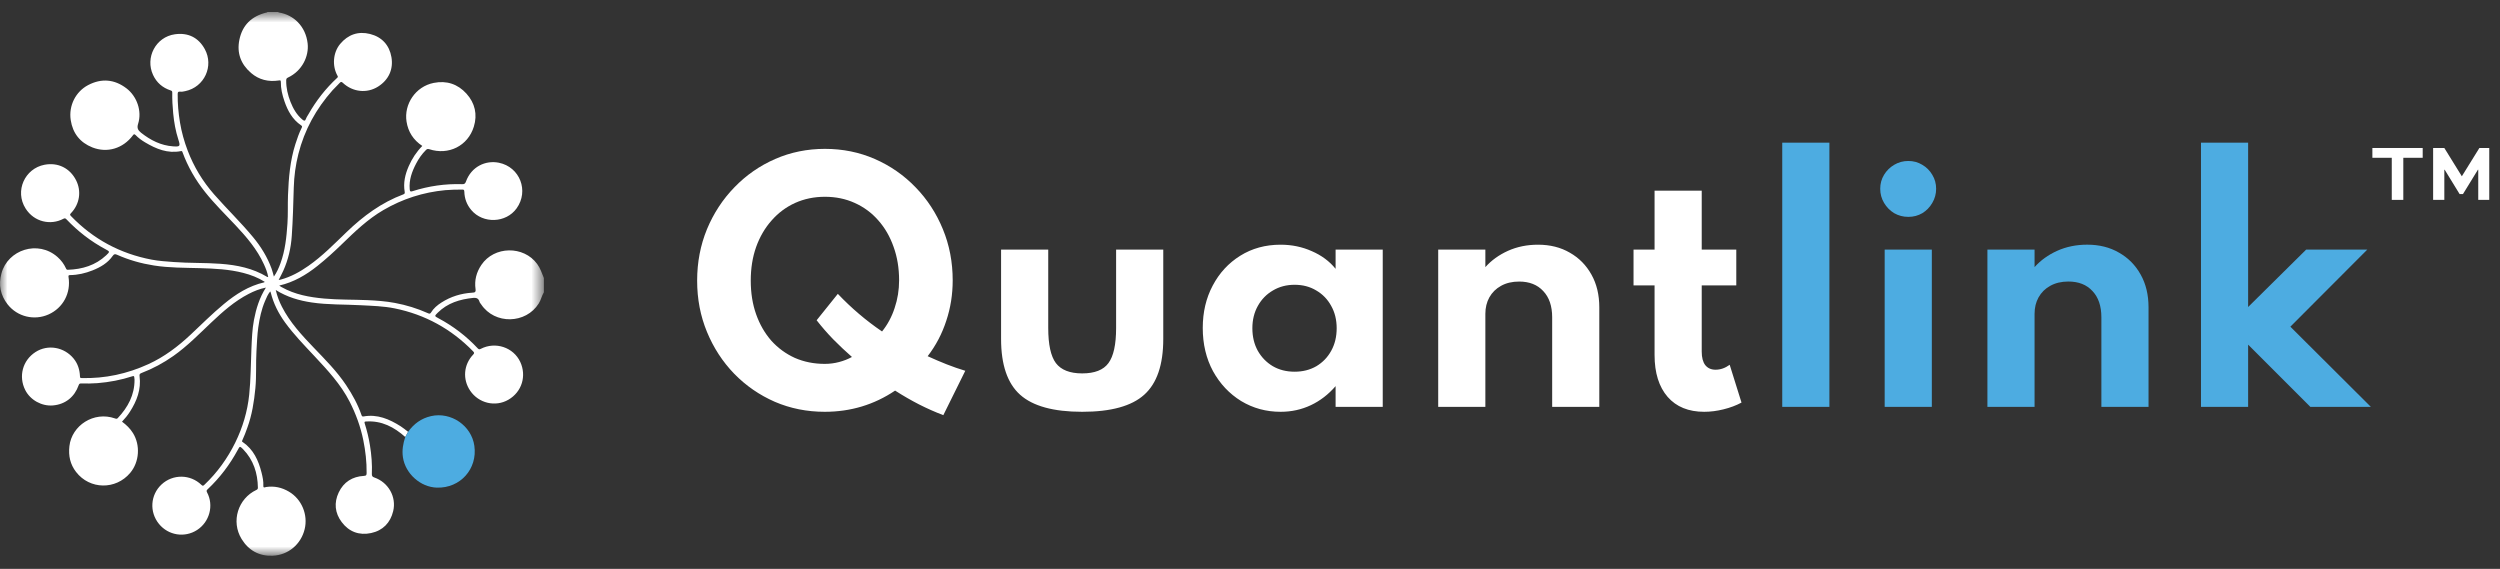 <svg width="167" height="38" viewBox="0 0 167 38" fill="none" xmlns="http://www.w3.org/2000/svg">
<rect x="0" y="0" width="167" height="38" fill="#333333" stroke="none"/>
<g clip-path="url(#clip0_44792_46)">
<mask id="mask0_44792_46" style="mask-type:luminance" maskUnits="userSpaceOnUse" x="0" y="0" width="37" height="38">
<path d="M36.328 0.798H0V37.126H36.328V0.798Z" fill="white"/>
</mask>
<g mask="url(#mask0_44792_46)">
<path d="M27.073 29.193C26.328 28.529 25.494 28.087 24.458 28.156C24.372 28.161 24.323 28.161 24.363 28.286C24.514 28.767 24.635 29.257 24.714 29.755C24.815 30.386 24.868 31.023 24.84 31.663C24.835 31.799 24.878 31.853 25.008 31.898C25.941 32.221 26.496 33.188 26.264 34.147C26.077 34.92 25.578 35.439 24.79 35.608C23.996 35.777 23.317 35.529 22.827 34.877C22.367 34.268 22.302 33.582 22.626 32.896C22.956 32.2 23.54 31.831 24.31 31.79C24.478 31.782 24.489 31.719 24.49 31.589C24.498 30.853 24.415 30.127 24.269 29.406C24.087 28.508 23.775 27.656 23.36 26.84C22.767 25.676 21.89 24.736 21.009 23.794C20.326 23.064 19.626 22.346 19.038 21.536C18.601 20.932 18.266 20.27 18.085 19.539C18.081 19.522 18.07 19.507 18.05 19.464C17.888 19.667 17.797 19.89 17.704 20.109C17.464 20.67 17.339 21.262 17.254 21.862C17.18 22.387 17.163 22.918 17.132 23.447C17.083 24.275 17.139 25.106 17.059 25.933C16.973 26.833 16.833 27.72 16.521 28.574C16.416 28.864 16.311 29.153 16.179 29.431C16.149 29.493 16.175 29.503 16.212 29.528C16.935 30.022 17.265 30.756 17.471 31.57C17.544 31.859 17.606 32.149 17.591 32.449C17.583 32.626 17.709 32.544 17.768 32.534C18.318 32.449 18.825 32.561 19.299 32.841C20.163 33.35 20.583 34.389 20.351 35.349C20.107 36.353 19.264 37.081 18.207 37.123C17.322 37.159 16.61 36.773 16.14 36.008C15.413 34.825 15.906 33.303 17.122 32.73C17.191 32.698 17.229 32.663 17.227 32.576C17.212 31.601 16.933 30.728 16.242 30.012C16.238 30.008 16.234 30.003 16.23 29.998C16.017 29.794 16.022 29.796 15.88 30.059C15.351 31.037 14.688 31.913 13.878 32.676C13.806 32.744 13.773 32.781 13.83 32.888C14.296 33.762 14 34.865 13.163 35.405C12.336 35.94 11.244 35.766 10.619 34.998C9.968 34.2 10.043 33.06 10.79 32.363C11.542 31.661 12.71 31.669 13.454 32.389C13.542 32.474 13.574 32.461 13.657 32.381C14.517 31.564 15.2 30.616 15.72 29.555C16.213 28.547 16.531 27.485 16.647 26.363C16.753 25.348 16.75 24.328 16.795 23.31C16.824 22.659 16.843 22.007 16.966 21.365C17.11 20.614 17.331 19.89 17.763 19.21C17.339 19.296 16.97 19.448 16.614 19.631C15.665 20.12 14.878 20.82 14.11 21.547C13.294 22.32 12.507 23.125 11.584 23.777C10.919 24.246 10.207 24.628 9.447 24.919C9.334 24.963 9.306 25.007 9.323 25.132C9.439 26.011 9.141 26.782 8.678 27.506C8.528 27.74 8.353 27.954 8.15 28.168C8.44 28.379 8.692 28.622 8.884 28.931C9.384 29.736 9.314 30.854 8.699 31.587C7.736 32.734 5.997 32.711 5.083 31.529C4.691 31.023 4.563 30.449 4.636 29.806C4.792 28.424 6.265 27.45 7.683 27.951C7.751 27.975 7.805 27.995 7.868 27.928C8.546 27.205 8.992 26.383 8.987 25.364C8.987 25.308 8.976 25.251 8.969 25.194C8.96 25.12 8.927 25.108 8.853 25.132C8.091 25.38 7.311 25.53 6.513 25.594C6.152 25.623 5.79 25.623 5.429 25.615C5.323 25.613 5.288 25.634 5.25 25.743C4.981 26.504 4.381 27.01 3.536 27.083C2.795 27.147 2.027 26.729 1.687 26.057C1.227 25.145 1.504 24.076 2.372 23.516C3.198 22.984 4.299 23.18 4.929 23.965C5.205 24.309 5.323 24.707 5.342 25.134C5.347 25.247 5.369 25.252 5.46 25.254C7.019 25.294 8.501 24.971 9.916 24.323C10.976 23.838 11.889 23.147 12.733 22.355C13.466 21.667 14.178 20.954 14.953 20.312C15.752 19.648 16.617 19.097 17.649 18.86C17.659 18.858 17.665 18.843 17.681 18.824C17.238 18.544 16.758 18.361 16.256 18.231C15.304 17.985 14.33 17.94 13.353 17.912C12.328 17.883 11.3 17.895 10.282 17.735C9.428 17.601 8.604 17.368 7.815 17.016C7.683 16.958 7.619 16.965 7.53 17.093C7.196 17.572 6.709 17.853 6.18 18.063C5.701 18.253 5.202 18.37 4.684 18.376C4.572 18.377 4.563 18.413 4.578 18.508C4.747 19.574 4.214 20.57 3.245 21.004C2.298 21.429 1.161 21.167 0.506 20.329C0.032 19.721 -0.112 19.036 0.096 18.264C0.523 16.679 2.54 16.015 3.842 17.168C4.082 17.381 4.271 17.631 4.403 17.921C4.434 17.989 4.457 18.024 4.534 18.021C5.499 17.989 6.378 17.726 7.097 17.051C7.348 16.815 7.343 16.806 7.05 16.65C6.07 16.128 5.205 15.454 4.44 14.652C4.367 14.576 4.324 14.568 4.238 14.613C3.38 15.068 2.281 14.832 1.71 13.929C0.964 12.749 1.665 11.256 2.971 11.006C3.873 10.833 4.676 11.232 5.086 12.049C5.444 12.76 5.335 13.619 4.742 14.239C4.659 14.326 4.664 14.352 4.745 14.437C6.231 15.977 8.027 16.942 10.126 17.343C10.612 17.436 11.106 17.465 11.599 17.503C12.642 17.583 13.689 17.545 14.731 17.622C15.826 17.702 16.887 17.917 17.844 18.494C17.859 18.503 17.88 18.503 17.917 18.51C17.865 18.201 17.753 17.923 17.628 17.651C17.173 16.654 16.472 15.835 15.732 15.047C15.045 14.316 14.326 13.615 13.7 12.828C13.056 12.019 12.545 11.135 12.19 10.163C12.168 10.104 12.151 10.081 12.084 10.094C11.197 10.27 10.429 9.948 9.692 9.51C9.464 9.374 9.246 9.219 9.063 9.026C8.968 8.927 8.928 8.972 8.869 9.051C8.218 9.917 7.164 10.241 6.169 9.847C5.349 9.522 4.861 8.905 4.725 8.027C4.574 7.048 5.066 6.117 5.883 5.686C6.771 5.218 7.645 5.289 8.447 5.901C9.146 6.435 9.498 7.419 9.225 8.272C9.138 8.544 9.21 8.697 9.421 8.865C10.056 9.367 10.749 9.721 11.567 9.777C12.04 9.809 12.056 9.765 11.913 9.32C11.73 8.755 11.628 8.173 11.57 7.58C11.525 7.114 11.498 6.648 11.507 6.18C11.509 6.096 11.478 6.066 11.396 6.039C10.859 5.863 10.462 5.52 10.224 5.006C9.686 3.846 10.403 2.471 11.68 2.29C12.561 2.165 13.255 2.504 13.681 3.283C14.296 4.409 13.659 5.819 12.374 6.088C12.263 6.111 12.15 6.139 12.036 6.122C11.912 6.105 11.87 6.154 11.869 6.274C11.862 6.914 11.918 7.547 12.023 8.179C12.129 8.821 12.304 9.443 12.534 10.051C12.945 11.133 13.534 12.108 14.297 12.979C15.148 13.948 16.078 14.845 16.902 15.838C17.429 16.473 17.857 17.167 18.141 17.943C18.202 18.108 18.24 18.281 18.296 18.475C18.497 18.189 18.627 17.887 18.74 17.577C19.05 16.726 19.14 15.837 19.201 14.941C19.245 14.309 19.214 13.675 19.238 13.042C19.282 11.885 19.377 10.735 19.733 9.624C19.852 9.254 19.978 8.883 20.154 8.535C20.195 8.454 20.184 8.42 20.11 8.37C19.534 7.979 19.22 7.402 19.002 6.766C18.858 6.349 18.753 5.918 18.76 5.47C18.762 5.345 18.701 5.364 18.618 5.376C17.93 5.481 17.301 5.33 16.773 4.877C16.095 4.294 15.808 3.551 15.99 2.66C16.192 1.667 16.817 1.08 17.789 0.84C17.817 0.833 17.855 0.842 17.861 0.798C18.102 0.798 18.343 0.798 18.584 0.798C18.596 0.81 18.607 0.831 18.62 0.833C19.607 0.983 20.423 1.755 20.551 2.905C20.645 3.75 20.193 4.734 19.23 5.184C19.137 5.228 19.119 5.281 19.118 5.372C19.113 5.872 19.226 6.35 19.407 6.81C19.585 7.259 19.822 7.673 20.201 7.99C20.308 8.079 20.381 8.103 20.438 7.938C20.476 7.827 20.549 7.728 20.608 7.624C21.123 6.72 21.758 5.909 22.522 5.201C22.571 5.156 22.585 5.134 22.547 5.065C22.176 4.407 22.24 3.513 22.725 2.933C23.247 2.31 23.927 2.07 24.717 2.269C25.517 2.47 26.011 3.02 26.148 3.817C26.287 4.626 25.965 5.334 25.258 5.783C24.514 6.255 23.57 6.153 22.911 5.543C22.828 5.466 22.778 5.437 22.688 5.541C22.54 5.712 22.364 5.86 22.213 6.031C21.117 7.267 20.341 8.671 19.933 10.281C19.746 11.02 19.645 11.771 19.624 12.525C19.594 13.602 19.564 14.679 19.491 15.754C19.436 16.562 19.257 17.349 18.921 18.092C18.83 18.292 18.724 18.485 18.614 18.703C18.682 18.69 18.719 18.685 18.755 18.676C19.429 18.494 20.028 18.162 20.596 17.765C21.538 17.108 22.336 16.286 23.16 15.495C24.269 14.429 25.485 13.53 26.938 12.986C27.035 12.95 27.049 12.905 27.034 12.819C26.929 12.218 27.062 11.652 27.301 11.105C27.521 10.601 27.817 10.147 28.21 9.749C27.611 9.354 27.263 8.807 27.156 8.119C26.978 6.975 27.742 5.781 28.976 5.537C29.833 5.367 30.577 5.612 31.159 6.255C31.73 6.885 31.902 7.649 31.653 8.458C31.257 9.749 29.961 10.389 28.675 9.967C28.574 9.934 28.519 9.954 28.448 10.026C28.181 10.292 27.969 10.596 27.797 10.928C27.518 11.464 27.313 12.019 27.369 12.643C27.383 12.799 27.422 12.814 27.561 12.77C28.638 12.426 29.742 12.266 30.873 12.303C31.016 12.307 31.076 12.267 31.125 12.13C31.483 11.136 32.43 10.69 33.323 10.87C34.73 11.154 35.347 12.754 34.509 13.919C33.801 14.905 32.267 14.96 31.483 14.032C31.181 13.676 31.029 13.263 31.017 12.803C31.014 12.653 30.946 12.663 30.847 12.664C30.48 12.667 30.113 12.669 29.745 12.703C28.268 12.842 26.89 13.286 25.609 14.033C24.567 14.64 23.707 15.469 22.85 16.299C22.322 16.811 21.779 17.308 21.204 17.765C20.447 18.368 19.624 18.852 18.656 19.075C18.68 19.095 18.693 19.108 18.708 19.117C18.745 19.141 18.783 19.164 18.821 19.185C19.702 19.68 20.669 19.854 21.658 19.944C22.618 20.031 23.583 20.007 24.544 20.049C25.159 20.077 25.771 20.122 26.376 20.235C27.138 20.377 27.874 20.603 28.582 20.92C28.659 20.954 28.726 20.984 28.787 20.884C28.96 20.596 29.21 20.387 29.49 20.208C30.116 19.807 30.805 19.597 31.544 19.551C31.71 19.541 31.797 19.526 31.766 19.309C31.683 18.727 31.823 18.191 32.154 17.698C33.008 16.428 34.976 16.397 35.883 17.633C36.096 17.923 36.199 18.251 36.331 18.572V19.523C36.19 19.758 36.14 20.03 35.992 20.267C35.127 21.648 33.049 21.69 32.144 20.336C32.106 20.278 32.051 20.225 32.033 20.161C31.971 19.944 31.836 19.877 31.616 19.899C30.721 19.99 29.894 20.239 29.236 20.893C29.016 21.112 29.016 21.115 29.288 21.259C30.273 21.785 31.148 22.452 31.91 23.267C31.985 23.347 32.03 23.347 32.123 23.299C33.093 22.803 34.296 23.197 34.753 24.177C35.179 25.091 34.879 26.171 33.958 26.703C33.09 27.204 31.977 26.939 31.408 26.099C30.891 25.337 30.968 24.359 31.607 23.688C31.697 23.593 31.683 23.55 31.6 23.465C30.145 21.974 28.4 21.014 26.36 20.599C25.614 20.448 24.853 20.43 24.093 20.389C23.006 20.329 21.911 20.367 20.829 20.206C19.986 20.081 19.177 19.846 18.42 19.372C18.515 19.784 18.655 20.145 18.833 20.492C19.369 21.539 20.158 22.389 20.962 23.227C21.726 24.024 22.507 24.806 23.123 25.73C23.539 26.355 23.901 27.008 24.146 27.721C24.167 27.781 24.191 27.836 24.279 27.82C25.208 27.65 26.005 27.996 26.762 28.474C26.938 28.584 27.096 28.722 27.262 28.848C27.2 28.963 27.136 29.078 27.073 29.193L27.073 29.193Z" fill="white"/>
<path d="M27.071 29.192C27.134 29.077 27.198 28.962 27.261 28.846C27.643 28.311 28.14 27.945 28.791 27.797C30.126 27.493 31.496 28.43 31.687 29.781C31.905 31.325 30.749 32.618 29.187 32.574C28.082 32.543 27.08 31.638 26.916 30.551C26.845 30.078 26.924 29.634 27.071 29.192Z" fill="#4DACE1"/>
</g>
<path d="M63.014 27.733C62.474 27.528 61.934 27.289 61.394 27.015C60.86 26.742 60.327 26.434 59.793 26.092C58.391 27.036 56.825 27.508 55.095 27.508C53.904 27.508 52.793 27.285 51.76 26.841C50.728 26.389 49.822 25.764 49.042 24.963C48.269 24.163 47.664 23.233 47.226 22.173C46.788 21.113 46.569 19.971 46.569 18.747C46.569 17.522 46.788 16.377 47.226 15.31C47.67 14.243 48.283 13.309 49.062 12.509C49.842 11.702 50.748 11.073 51.781 10.621C52.814 10.17 53.922 9.944 55.105 9.944C56.295 9.944 57.406 10.17 58.439 10.621C59.472 11.073 60.378 11.702 61.157 12.509C61.937 13.309 62.546 14.243 62.984 15.31C63.421 16.37 63.64 17.509 63.64 18.726C63.64 19.67 63.497 20.573 63.209 21.434C62.929 22.296 62.515 23.083 61.968 23.794C62.399 23.992 62.823 24.173 63.24 24.338C63.657 24.502 64.071 24.645 64.481 24.768L63.014 27.733ZM55.095 24.307C55.423 24.307 55.741 24.266 56.049 24.184C56.363 24.102 56.651 23.989 56.91 23.845C56.473 23.462 56.052 23.066 55.648 22.655C55.252 22.245 54.886 21.824 54.551 21.393L55.967 19.629C56.869 20.579 57.854 21.417 58.921 22.142C59.29 21.684 59.571 21.161 59.762 20.573C59.961 19.984 60.06 19.369 60.06 18.726C60.06 17.912 59.937 17.167 59.691 16.489C59.451 15.806 59.109 15.214 58.665 14.715C58.227 14.216 57.704 13.829 57.095 13.556C56.493 13.282 55.83 13.145 55.105 13.145C54.387 13.145 53.723 13.282 53.114 13.556C52.513 13.829 51.989 14.219 51.545 14.725C51.1 15.224 50.755 15.816 50.509 16.5C50.269 17.177 50.15 17.926 50.15 18.747C50.15 19.567 50.269 20.316 50.509 20.993C50.748 21.67 51.087 22.258 51.524 22.758C51.969 23.25 52.492 23.633 53.094 23.907C53.703 24.173 54.37 24.307 55.095 24.307ZM72.289 27.508C70.374 27.508 68.992 27.128 68.144 26.369C67.296 25.61 66.872 24.368 66.872 22.645V16.674H70.022V21.906C70.022 23.014 70.192 23.797 70.534 24.256C70.883 24.714 71.468 24.943 72.289 24.943C73.123 24.943 73.708 24.714 74.043 24.256C74.385 23.797 74.556 23.014 74.556 21.906V16.674H77.706V22.645C77.706 24.368 77.282 25.61 76.433 26.369C75.592 27.128 74.21 27.508 72.289 27.508ZM85.545 27.508C84.58 27.508 83.702 27.268 82.909 26.79C82.122 26.304 81.496 25.64 81.031 24.799C80.573 23.951 80.344 22.987 80.344 21.906C80.344 20.853 80.566 19.909 81.01 19.075C81.455 18.233 82.068 17.57 82.847 17.084C83.634 16.592 84.533 16.346 85.545 16.346C86.29 16.346 86.985 16.489 87.627 16.777C88.277 17.057 88.808 17.45 89.218 17.957V16.674H92.367V27.179H89.218V25.794C88.739 26.348 88.189 26.772 87.566 27.066C86.944 27.36 86.27 27.508 85.545 27.508ZM86.479 24.83C87.026 24.83 87.512 24.707 87.936 24.461C88.359 24.208 88.691 23.862 88.93 23.424C89.17 22.987 89.29 22.488 89.29 21.927C89.29 21.359 89.166 20.86 88.921 20.429C88.681 19.991 88.349 19.649 87.925 19.403C87.508 19.15 87.026 19.023 86.479 19.023C85.938 19.023 85.456 19.15 85.032 19.403C84.608 19.649 84.273 19.991 84.027 20.429C83.781 20.867 83.658 21.366 83.658 21.927C83.658 22.488 83.777 22.987 84.016 23.424C84.263 23.862 84.598 24.208 85.022 24.461C85.446 24.707 85.932 24.83 86.479 24.83ZM96.072 27.179V16.674H99.222V17.844C99.625 17.392 100.128 17.03 100.73 16.756C101.338 16.483 102.008 16.346 102.741 16.346C103.547 16.346 104.255 16.524 104.864 16.879C105.479 17.228 105.961 17.717 106.31 18.346C106.66 18.969 106.833 19.697 106.833 20.532V27.179H103.685V21.198C103.685 20.446 103.486 19.861 103.089 19.444C102.699 19.02 102.162 18.808 101.479 18.808C101.013 18.808 100.61 18.904 100.268 19.095C99.933 19.28 99.673 19.536 99.488 19.865C99.311 20.186 99.222 20.552 99.222 20.962V27.179H96.072ZM113.84 27.508C112.793 27.508 111.979 27.176 111.398 26.512C110.817 25.842 110.525 24.909 110.525 23.712V19.064H109.12V16.674H110.525V12.735H113.675V16.674H115.984V19.064H113.675V23.486C113.675 23.883 113.754 24.184 113.911 24.389C114.076 24.594 114.305 24.697 114.599 24.697C114.927 24.697 115.241 24.587 115.543 24.368L116.333 26.892C115.977 27.084 115.576 27.234 115.132 27.343C114.694 27.453 114.263 27.508 113.84 27.508Z" fill="white"/>
<path d="M119.054 27.178V9.532H122.204V27.178H119.054ZM125.896 27.178V16.672H129.046V27.178H125.896ZM127.476 14.487C127.135 14.487 126.82 14.405 126.532 14.241C126.252 14.07 126.026 13.841 125.855 13.554C125.684 13.267 125.599 12.952 125.599 12.61C125.599 12.268 125.684 11.957 125.855 11.676C126.026 11.396 126.252 11.174 126.532 11.009C126.82 10.838 127.135 10.753 127.476 10.753C127.818 10.753 128.13 10.838 128.41 11.009C128.69 11.174 128.913 11.396 129.077 11.676C129.248 11.957 129.334 12.268 129.334 12.61C129.334 12.952 129.248 13.267 129.077 13.554C128.913 13.841 128.69 14.07 128.41 14.241C128.13 14.405 127.818 14.487 127.476 14.487ZM132.759 27.178V16.672H135.909V17.842C136.313 17.391 136.815 17.028 137.417 16.755C138.026 16.481 138.696 16.344 139.428 16.344C140.234 16.344 140.942 16.522 141.551 16.878C142.167 17.227 142.649 17.715 142.998 18.345C143.347 18.967 143.522 19.695 143.522 20.53V27.178H140.372V21.197C140.372 20.444 140.173 19.86 139.777 19.442C139.387 19.018 138.85 18.806 138.166 18.806C137.701 18.806 137.298 18.902 136.955 19.094C136.621 19.278 136.36 19.535 136.176 19.863C135.998 20.184 135.909 20.55 135.909 20.961V27.178H132.759ZM147.026 27.178V9.532H150.175V20.509L154.053 16.672H158.136L152.996 21.823L158.372 27.178H154.33L150.175 23.023V27.178H147.026Z" fill="#4DACE1"/>
<path d="M158.475 9.886H161.836V10.54H160.541V13.352H159.77V10.54H158.475V9.886Z" fill="white"/>
<path d="M165.547 13.352V11.34H165.523L164.526 12.964H164.302L163.306 11.34H163.281V13.352H162.533V9.886H163.281L164.451 11.776L165.622 9.886H166.344V13.352H165.547Z" fill="white"/>
</g>
<defs>
<clipPath id="clip0_44792_46">
<rect width="166.282" height="36.4" fill="white" transform="translate(0 0.801)"/>
</clipPath>
</defs>
</svg>

